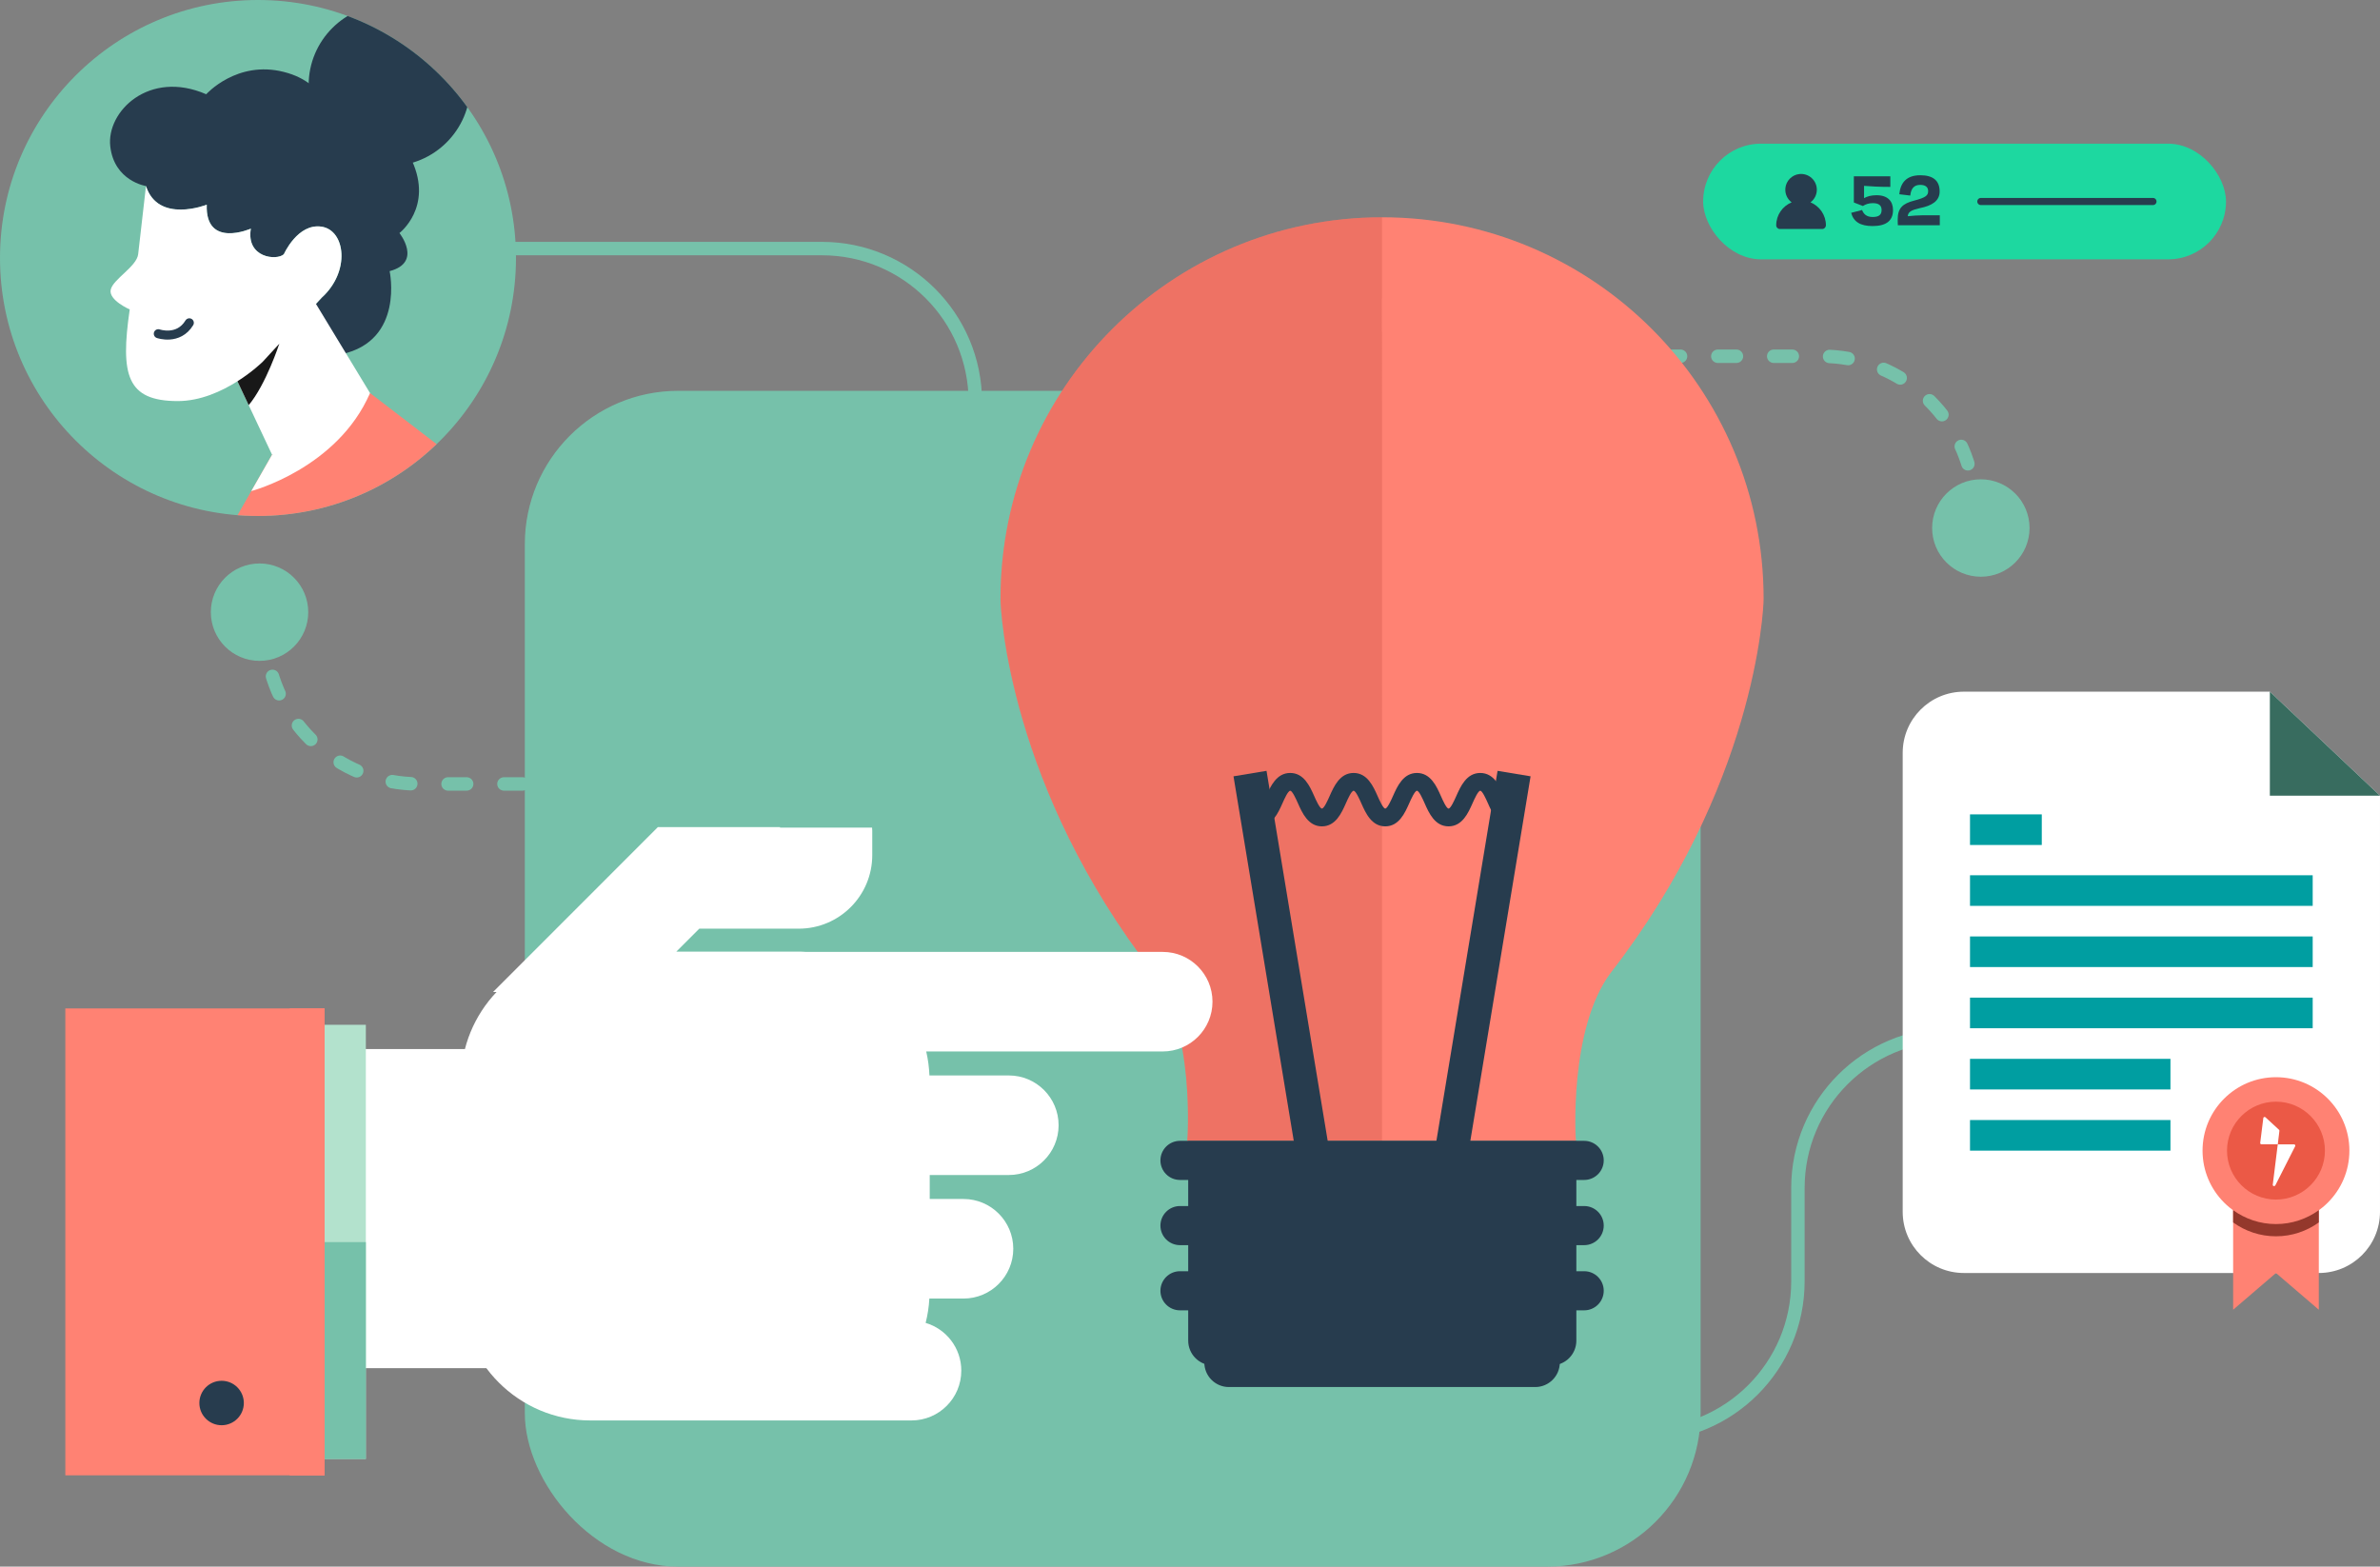<?xml version="1.0" encoding="UTF-8"?>
<svg xmlns="http://www.w3.org/2000/svg" xmlns:xlink="http://www.w3.org/1999/xlink" viewBox="0 0 1241.16 816.98">
  <rect x="0" y="0" width="1241.16" height="816.98" fill="#808080" stroke="none"/>
  <defs>
    <style>
      .cls-1, .cls-2, .cls-3, .cls-4, .cls-5, .cls-6 {
        fill: none;
      }

      .cls-7 {
        fill: #bd4738;
        opacity: .25;
      }

      .cls-2 {
        stroke-width: 3.72px;
      }

      .cls-2, .cls-3 {
        stroke: #273c4e;
      }

      .cls-2, .cls-3, .cls-4, .cls-5, .cls-6 {
        stroke-linecap: round;
        stroke-linejoin: round;
      }

      .cls-3 {
        stroke-width: 4.71px;
      }

      .cls-8 {
        fill: #009ea1;
      }

      .cls-9 {
        fill-rule: evenodd;
      }

      .cls-9, .cls-10 {
        fill: #fff;
      }

      .cls-11, .cls-12 {
        fill: #ff8273;
      }

      .cls-13 {
        fill: #273c4e;
      }

      .cls-14 {
        isolation: isolate;
      }

      .cls-15 {
        fill: #1dd8a0;
      }

      .cls-4 {
        stroke-dasharray: 9.72 19.43;
      }

      .cls-4, .cls-5, .cls-6 {
        stroke: #76c1aa;
        stroke-width: 7px;
      }

      .cls-16 {
        fill: #eb5946;
      }

      .cls-17 {
        fill: #76c1aa;
      }

      .cls-12 {
        mix-blend-mode: multiply;
      }

      .cls-18 {
        fill: #386c5f;
      }

      .cls-19 {
        fill: #b3e2cd;
      }

      .cls-6 {
        stroke-dasharray: 10.67 21.33;
      }

      .cls-20 {
        fill: #94382c;
      }

      .cls-21 {
        clip-path: url(#clippath);
      }

      .cls-22 {
        fill: #181818;
      }
    </style>
    <clipPath id="clippath">
      <circle class="cls-1" cx="134.54" cy="134.54" r="134.54"/>
    </clipPath>
  </defs>
  <g class="cls-14">
    <g id="Layer_2" data-name="Layer 2">
      <g id="Layer_1-2" data-name="Layer 1">
        <g>
          <g id="bg-elements-3">
            <rect class="cls-15" x="888.19" y="74.93" width="272.66" height="60.31" rx="30.16" ry="30.16"/>
            <path class="cls-13" d="M952.19,117.51h0c0,1.06-.86,1.92-1.92,1.92h-22.07c-1.06,0-1.92-.86-1.92-1.92h0c0-5.39,3.34-10.04,8.05-11.99-2.21-1.65-3.56-4.39-3.26-7.42.37-3.81,3.44-6.91,7.24-7.33,4.96-.55,9.16,3.32,9.16,8.16,0,2.7-1.3,5.09-3.3,6.59,4.71,1.95,8.04,6.59,8.04,11.99Z"/>
            <g>
              <path class="cls-13" d="M981.24,109.51c0-2.21-1.23-3.57-4.59-3.57-2.17,0-3.87.64-5.15,1.49l-4.72-1.83v-13.66h19.02v5.53c-5.83,0-10.38-.26-13.7-.55v6.42c1.53-.89,3.62-1.53,6.51-1.53,5.87,0,8.59,3.15,8.59,7.74,0,5.79-3.83,8.34-10.64,8.34-6.34,0-9.91-2.17-11.19-6.89l5.7-1.49c.77,2.04,2.25,3.66,5.53,3.66,3.45,0,4.64-1.32,4.64-3.66Z"/>
              <path class="cls-13" d="M996.21,101.98l-5.74-.68c.64-6.04,3.74-9.91,10.97-9.91,6.51,0,10.08,2.68,10.08,8.47,0,4.98-4.13,7.45-10.34,8.68-4.55,1.06-6.04,1.91-6.3,4.21,2.34-.26,5.4-.47,7.36-.47h9.36v5.19h-21.87c-.08-1.02-.08-2-.08-3.11,0-5.83,2.59-8.21,8.55-9.74,6.21-1.62,7.32-2.72,7.32-4.98,0-1.91-1.23-3.23-4.13-3.23-3.23,0-4.81,1.91-5.19,5.57Z"/>
            </g>
            <line class="cls-2" x1="1033" y1="105.08" x2="1122.76" y2="105.08"/>
          </g>
          <path class="cls-5" d="M1068.3,539.51h-50.69c-44.18,0-80,35.82-80,80v48.7c0,44.18-35.82,80-80,80h-68.92c-44.18,0-80-35.82-80-80v-86.98"/>
          <path class="cls-5" d="M236.01,129.63h192.62c44.18,0,80,35.82,80,80v248.41"/>
          <g>
            <line class="cls-5" x1="29.15" y1="129.63" x2="34.15" y2="129.63"/>
            <line class="cls-6" x1="55.49" y1="129.63" x2="172.82" y2="129.63"/>
            <line class="cls-5" x1="183.49" y1="129.63" x2="188.49" y2="129.63"/>
          </g>
          <circle class="cls-17" cx="188.49" cy="129.63" r="25.4"/>
          <g>
            <g>
              <line class="cls-5" x1="842.25" y1="185.78" x2="847.25" y2="185.78"/>
              <path class="cls-4" d="M866.68,185.78h83.22c39.24,0,71.88,28.25,78.69,65.52"/>
              <path class="cls-5" d="M1029.76,260.95c.1,1.6.14,3.21.14,4.83v.17"/>
            </g>
            <circle class="cls-17" cx="1033" cy="275.36" r="25.4"/>
          </g>
          <g>
            <g>
              <line class="cls-5" x1="326.1" y1="408.82" x2="321.1" y2="408.82"/>
              <path class="cls-4" d="M301.67,408.82h-83.22c-39.24,0-71.88-28.25-78.69-65.52"/>
              <path class="cls-5" d="M138.59,333.65c-.1-1.6-.14-3.21-.14-4.83v-.17"/>
            </g>
            <circle class="cls-17" cx="135.35" cy="319.24" r="25.4"/>
          </g>
          <rect class="cls-17" x="273.69" y="203.81" width="613.17" height="613.17" rx="80" ry="80"/>
          <g id="avatar-2">
            <circle id="bg" class="cls-17" cx="134.54" cy="134.54" r="134.54"/>
            <g id="avatar">
              <g class="cls-21">
                <g id="avatar-2" data-name="avatar">
                  <g id="hair">
                    <path class="cls-13" d="M208.3,121.52s12.2,15.32-5.11,19.87c0,0,7.83,36.24-25.1,43.34-14.53,3.13-16.97-3.84-22.27-16.52l11.88-12.91c15.14-13.62,12.49-35.19,0-37.09-12.49-1.89-19.68,14.38-19.68,14.38-3.59,3.41-19.77,1.99-17.21-13.34,0,0-23.85,10.5-22.99-12.49,0,0-25.36,10.03-31.69-9.74,0,0-16.57-2.55-18.63-20.72-2.05-18.16,20.23-40.12,50.04-27.15,0,0,15.98-17.89,40.49-11.64,24.51,6.25,24.22,26.4,24.22,26.4,0,0,30.86-5.77,42.58,19.87,11.12,24.33-6.53,37.75-6.53,37.75Z"/>
                    <circle class="cls-13" cx="203.11" cy="44.43" r="42.16"/>
                  </g>
                  <g id="neck">
                    <path class="cls-10" d="M141.88,237.14l-27.63-58.66s-4.92-20.44,13.81-30.65c18.73-10.22,35.76,9.08,35.76,9.08l29.14,48.06s-5.3,20.06-19.3,27.63c-14,7.57-31.79,4.54-31.79,4.54Z"/>
                    <path class="cls-22" d="M145.65,179.26s-6.94,21.3-15.96,32.02l-12.15-25.81,28.11-6.21Z"/>
                  </g>
                  <g id="body">
                    <path class="cls-11" d="M196,277.25c-42.01,18.93-78.13,1.9-78.13,1.9l13.18-23.06,10.83-18.95s14.38-1.63,29.52-10.98c15.14-9.34,21.57-21.19,21.57-21.19l43.9,33.68s1.13,19.68-40.87,38.6Z"/>
                    <path class="cls-10" d="M192.97,204.97c-17.03,39.36-61.92,51.12-61.92,51.12l10.83-18.95,51.09-32.17Z"/>
                  </g>
                  <path id="face" class="cls-10" d="M167.7,155.3l-11.88,12.91-18.77,20.4s-20.72,20.59-44.42,20.55c-26.52-.05-29.94-13.56-24.98-47.79,0,0-11.05-4.8-9.92-10.26,1.13-5.46,13.56-12.08,14.32-18.52.76-6.43,4.08-35.58,4.08-35.58,6.34,19.78,31.69,9.74,31.69,9.74-.85,22.99,22.99,12.49,22.99,12.49-2.56,15.32,13.62,16.75,17.21,13.34,0,0,7.19-16.27,19.68-14.38,12.49,1.9,15.14,23.47,0,37.09Z"/>
                  <path id="mouth" class="cls-3" d="M82.55,174.03s10.5,3.69,16.18-5.68"/>
                </g>
              </g>
            </g>
          </g>
          <g>
            <path class="cls-10" d="M1183.72,360.7h-159.56c-17.62,0-31.91,14.29-31.91,31.91v239.34c0,17.62,14.29,31.91,31.91,31.91h185.09c17.63,0,31.91-14.29,31.91-31.91v-217l-57.44-54.25Z"/>
            <rect class="cls-8" x="1027.35" y="456.44" width="178.71" height="15.96"/>
            <rect class="cls-8" x="1027.35" y="488.35" width="178.71" height="15.96"/>
            <rect class="cls-8" x="1027.35" y="520.26" width="178.71" height="15.96"/>
            <rect class="cls-8" x="1027.35" y="552.18" width="104.53" height="15.96"/>
            <rect class="cls-8" x="1027.35" y="584.09" width="104.53" height="15.96"/>
            <rect class="cls-8" x="1027.35" y="424.69" width="37.43" height="15.96"/>
            <polygon class="cls-11" points="1186.91 622.38 1164.57 622.38 1164.57 683.02 1186.91 663.87 1209.25 683.02 1209.25 622.38 1186.91 622.38"/>
            <g>
              <path class="cls-16" d="M1186.91,631.96c-17.6,0-31.91-14.32-31.91-31.91s14.32-31.91,31.91-31.91,31.91,14.32,31.91,31.91-14.32,31.91-31.91,31.91Z"/>
              <path class="cls-11" d="M1186.91,574.51c14.08,0,25.53,11.45,25.53,25.53s-11.45,25.53-25.53,25.53-25.53-11.45-25.53-25.53,11.45-25.53,25.53-25.53M1186.91,561.75c-21.15,0-38.29,17.14-38.29,38.29s17.15,38.29,38.29,38.29,38.29-17.14,38.29-38.29-17.15-38.29-38.29-38.29h0Z"/>
            </g>
            <path class="cls-20" d="M1186.91,638.34c-8.35,0-16.05-2.7-22.34-7.24v6.39c6.29,4.53,13.99,7.23,22.34,7.23s16.05-2.7,22.34-7.23v-6.39c-6.29,4.54-13.99,7.24-22.34,7.24Z"/>
            <polygon class="cls-18" points="1183.72 360.7 1183.72 414.95 1241.16 414.95 1183.72 360.7"/>
            <path class="cls-9" d="M1179.35,596.76c-.44,0-.76-.42-.65-.85l1.62-12.93c.13-.5.76-.67,1.13-.3l7.07,6.51c.17.17.23.42.17.65l-.84,6.92h-8.5ZM1187.84,596.76l-2.6,21.06c-.1.75.97,1.03,1.38.24l10.27-20.25c.29-.45-.03-1.04-.56-1.04h-8.49Z"/>
          </g>
          <g>
            <path class="cls-11" d="M521.76,312.28c0-109.94,89.05-198.97,198.98-198.97s198.98,89.03,198.98,198.97c0,6.51-4.76,98.48-79.72,195.01-21.96,29.12-18.34,87.69-18.14,87.69h-202.73c.19,0,4.21-58.57-17.66-87.69-75.05-96.63-79.72-188.5-79.72-195.01Z"/>
            <path class="cls-7" d="M720.74,594.98h-101.61c.19,0,4.21-58.57-17.66-87.69-75.05-96.63-79.72-188.5-79.72-195.01,0-109.94,89.05-198.97,198.98-198.97"/>
            <path class="cls-11" d="M877.46,312.23h-17.45c0-76.76-62.48-139.2-139.26-139.2v-17.45c86.42,0,156.72,70.28,156.72,156.66h0Z"/>
            <g>
              <g>
                <polygon class="cls-13" points="764.2 610.54 746.97 607.69 780.97 401.99 798.19 404.84 764.2 610.54 764.2 610.54"/>
                <polygon class="cls-13" points="677.27 610.54 643.27 404.84 660.49 401.99 694.49 607.69 677.27 610.54 677.27 610.54"/>
              </g>
              <path class="cls-13" d="M788.45,430.94c-7.15,0-10.25-6.96-12.51-12.05-.94-2.12-2.9-6.52-4-6.52s-3.08,4.41-4.02,6.53c-2.26,5.08-5.36,12.04-12.5,12.04s-10.23-6.96-12.48-12.04c-.94-2.12-2.9-6.53-4.01-6.53s-3.08,4.41-4.02,6.53c-2.26,5.08-5.36,12.04-12.5,12.04s-10.24-6.96-12.49-12.04c-.94-2.12-2.9-6.53-4.02-6.53s-3.08,4.41-4.02,6.53c-2.26,5.08-5.36,12.04-12.5,12.04s-10.25-6.96-12.51-12.04c-.94-2.12-2.91-6.53-4.03-6.53s-3.1,4.41-4.04,6.54c-2.27,5.08-5.36,12.03-12.51,12.03v-9.29c1.12,0,3.09-4.41,4.03-6.52,2.27-5.08,5.37-12.04,12.52-12.04s10.25,6.96,12.51,12.04c.94,2.12,2.91,6.53,4.03,6.53s3.08-4.41,4.02-6.53c2.26-5.08,5.36-12.04,12.5-12.04s10.25,6.96,12.51,12.05c.94,2.12,2.9,6.52,4,6.52s3.08-4.41,4.02-6.53c2.26-5.08,5.36-12.04,12.5-12.04s10.24,6.96,12.5,12.05c.94,2.12,2.89,6.52,3.99,6.52s3.08-4.41,4.02-6.53c2.26-5.08,5.36-12.04,12.5-12.04s10.24,6.96,12.49,12.04c.94,2.12,2.9,6.53,4.02,6.53v9.29h0Z"/>
            </g>
            <path class="cls-13" d="M822.06,595.1v104.03c0,7.13-5.77,12.9-12.9,12.9h-176.62c-7.11,0-12.89-5.78-12.89-12.9v-104.03h202.42Z"/>
            <g>
              <g>
                <path class="cls-13" d="M640.85,720.74h159.79c5.64,0,10.21-4.56,10.21-10.21s-4.57-10.2-10.21-10.2h-159.79c-5.64,0-10.21,4.57-10.21,10.2s4.57,10.21,10.21,10.21h0Z"/>
                <path class="cls-13" d="M800.64,723.33h-159.79c-7.06,0-12.8-5.74-12.8-12.8s5.74-12.79,12.8-12.79h159.79c7.06,0,12.8,5.74,12.8,12.79s-5.74,12.8-12.8,12.8h0ZM640.85,702.93c-4.2,0-7.61,3.41-7.61,7.6s3.42,7.61,7.61,7.61h159.79c4.2,0,7.61-3.42,7.61-7.61s-3.42-7.6-7.61-7.6h-159.79Z"/>
              </g>
              <path class="cls-13" d="M826.14,615.34h-210.78c-5.64,0-10.2-4.57-10.2-10.2s4.57-10.2,10.2-10.2h210.78c5.64,0,10.2,4.57,10.2,10.2s-4.57,10.2-10.2,10.2h0Z"/>
              <path class="cls-13" d="M826.14,649.34h-210.78c-5.64,0-10.2-4.57-10.2-10.2s4.57-10.2,10.2-10.2h210.78c5.64,0,10.2,4.57,10.2,10.2s-4.57,10.2-10.2,10.2h0Z"/>
              <path class="cls-13" d="M826.14,683.33h-210.78c-5.64,0-10.2-4.57-10.2-10.2s4.57-10.2,10.2-10.2h210.78c5.64,0,10.2,4.57,10.2,10.2s-4.57,10.2-10.2,10.2h0Z"/>
            </g>
          </g>
          <g>
            <g>
              <path class="cls-10" d="M77.06,713.49h250.22c25.35,0,45.91-20.55,45.91-45.92v-74.6c0-25.35-20.55-45.91-45.91-45.91H77.06v166.43Z"/>
              <g>
                <g>
                  <rect class="cls-19" x="75.43" y="534.42" width="115.36" height="226.42"/>
                  <rect class="cls-11" x="34.07" y="525.89" width="135.2" height="243.48"/>
                  <rect class="cls-12" x="151.12" y="525.89" width="18.14" height="243.48"/>
                </g>
                <rect class="cls-17" x="169.26" y="647.76" width="21.53" height="113.08"/>
                <polygon class="cls-12" points="169.26 647.76 151.12 647.76 151.12 769.37 169.26 769.37 169.26 760.84 169.26 647.76"/>
                <path class="cls-13" d="M115.57,743.25c-6.41,0-11.6-5.19-11.6-11.59s5.19-11.59,11.6-11.59,11.59,5.19,11.59,11.59-5.2,11.59-11.59,11.59Z"/>
              </g>
            </g>
            <path class="cls-10" d="M501.31,714.76c0-11.78-7.85-21.71-18.59-24.88,1.04-4.1,1.69-8.33,1.94-12.69h17.79c14.34,0,25.97-11.64,25.97-25.97s-11.64-25.96-25.97-25.96h-17.6v-12.5h41.25c14.34,0,25.96-11.64,25.96-25.96s-11.62-25.96-25.96-25.96h-41.4c-.18-4.28-.74-8.46-1.68-12.51h123.33c14.34,0,25.96-11.63,25.96-25.96s-11.63-25.96-25.96-25.96h-186.03c-.97-.04-1.94-.15-2.91-.15h-64.7l11.97-11.97h51.86c21.17,0,38.34-17.16,38.34-38.35v-12.76c0-.54-.07-1.06-.1-1.6h-48.02c.02-.09.04-.17.04-.25h-63.72l-85.96,85.99h1.83c-11.48,12.09-18.57,28.39-18.57,46.39v109.59c0,37.25,30.2,67.45,67.46,67.45h167.51c14.33,0,25.96-11.62,25.96-25.96Z"/>
          </g>
        </g>
      </g>
    </g>
  </g>
</svg>